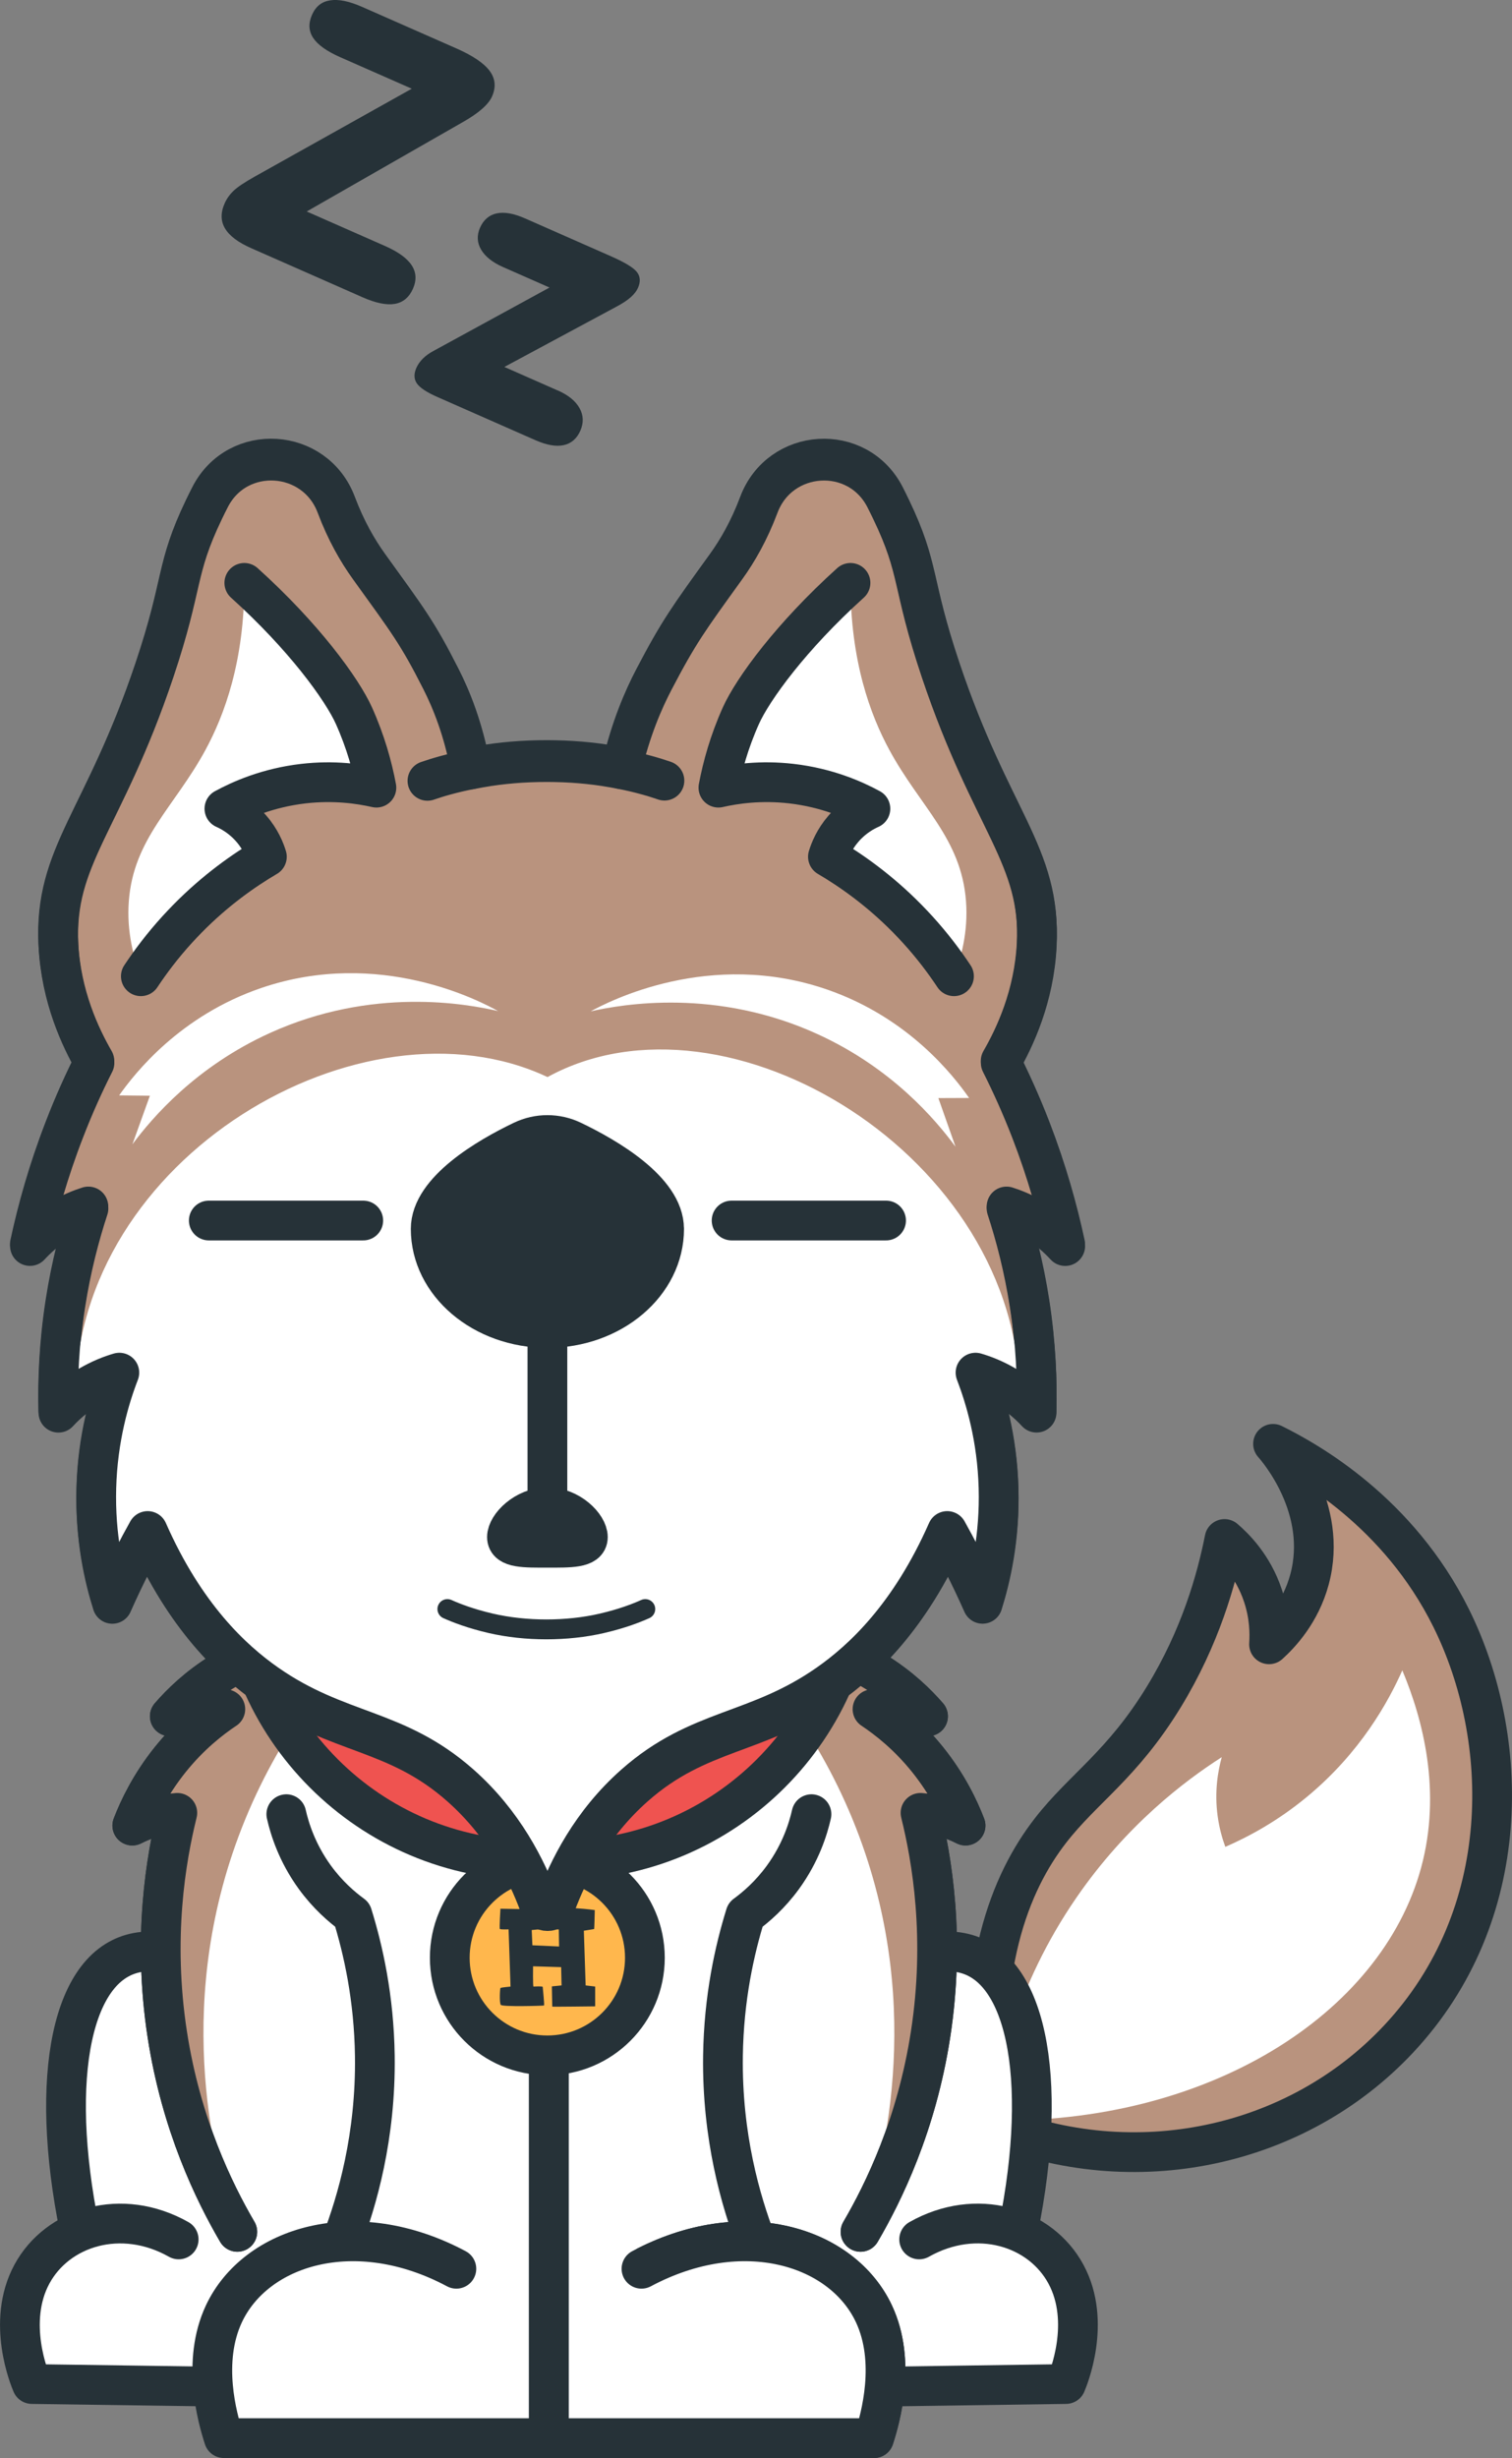 <?xml version="1.0" encoding="UTF-8"?><svg xmlns="http://www.w3.org/2000/svg" width="380.48" height="618.21" viewBox="0 0 380.48 618.21"><rect x="0" y="0" width="380.48" height="618.21" fill="#808080" stroke="none"/><g id="Tail"><path d="m249.57,534.24c-4.48-39.13,4.78-60.96,14.77-73.84,8.28-10.67,18.03-16.46,28.52-33.61,9.2-15.05,13.27-29.55,15.28-39.72,2.36,2.01,7.15,6.66,9.67,14.26,1.67,5.01,1.72,9.42,1.53,12.22,2.85-2.58,7.93-7.97,10.18-16.29,4.86-17.94-7.96-32.77-9.17-34.12,8.94,4.43,31.58,17.15,44.81,43.79,15.02,30.25,16.05,74.68-13.24,105.92-25.68,27.38-66.58,36-102.35,21.39Z" fill="#b9937e" stroke="#263238" stroke-linecap="round" stroke-linejoin="round" stroke-width="10"/><path d="m249.31,533.29c1.57-11.68,6.12-33.63,21.58-56.05,12.57-18.24,27.18-29.3,36.55-35.3-.93,3.37-1.89,8.62-1.02,14.89.41,2.99,1.15,5.57,1.92,7.67,5.82-2.53,13.12-6.44,20.53-12.57,13.54-11.19,20.56-24.06,24.01-31.82,5.2,12.38,9.93,30.49,4.73,49.62-10.08,37.03-53.86,64.64-108.28,63.56Z" fill="#fff"/><path d="m96.87,61.86c3.33,1.47,5.57,3.09,6.73,4.87,1.16,1.78,1.26,3.75.31,5.9s-2.49,3.45-4.58,3.8c-2.09.35-4.8-.21-8.13-1.68l-27.96-12.32c-3.3-1.45-5.51-3.11-6.61-4.97-1.11-1.86-1.14-3.96-.1-6.31.52-1.18,1.27-2.23,2.25-3.17.98-.94,2.76-2.13,5.33-3.57l39.51-22.1-17.97-7.91c-3.39-1.49-5.66-3.1-6.82-4.83-1.16-1.73-1.27-3.67-.32-5.83s2.45-3.32,4.57-3.65c2.12-.34,4.83.22,8.13,1.68l23.64,10.41c4.11,1.81,6.9,3.69,8.35,5.63,1.45,1.94,1.66,4.09.62,6.44-.9,2.04-3.37,4.21-7.43,6.5l-.4.23-38.81,22.21,19.69,8.67Z" fill="#263238"/><path d="m140.37,98.2c2.63,1.16,4.45,2.64,5.46,4.44,1.01,1.8,1.08,3.69.21,5.68s-2.29,3.23-4.21,3.64c-1.92.41-4.29-.01-7.12-1.26l-24.64-10.85c-2.72-1.2-4.44-2.34-5.18-3.43-.74-1.09-.78-2.4-.11-3.91.37-.84.93-1.62,1.66-2.35.74-.73,1.63-1.36,2.67-1.91l29.17-15.93-11.67-5.14c-2.66-1.17-4.51-2.64-5.54-4.39s-1.12-3.6-.27-5.53,2.27-3.19,4.19-3.59c1.92-.41,4.29.01,7.11,1.25l21.75,9.58c3.44,1.52,5.59,2.83,6.44,3.94.85,1.11.93,2.43.25,3.97-.36.81-.97,1.6-1.85,2.37-.87.77-2.05,1.54-3.53,2.33l-28.24,15.18,13.43,5.92Z" fill="#263238"/></g><g id="Body"><path d="m253.67,571.82c10.44-40.3,6.85-72.14-7.93-79.41-2.93-1.44-7.34-2.43-13.97-.77H44.49c-6.63-1.66-11.04-.68-13.97.77-14.78,7.27-18.36,39.12-7.93,79.41" fill="#fff" stroke="#263238" stroke-linecap="round" stroke-linejoin="round" stroke-width="10"/><path d="m231.3,563.23c14.4-8.14,30.51-3.18,36.94,8.75,6.52,12.08.5,26.46,0,27.62-21.75.31-43.51.61-65.26.92H73.28c-21.75-.31-43.51-.61-65.26-.92-.5-1.16-6.52-15.54,0-27.62,6.44-11.92,22.54-16.88,36.94-8.75" fill="#fff" stroke="#263238" stroke-linecap="round" stroke-linejoin="round" stroke-width="10"/><path d="m216.54,561.33c5.84-9.98,14.12-26.95,17.62-49.62,3.76-24.29.34-44.23-2.52-55.76,1.95.15,4.37.53,7.05,1.41,1.63.54,3.06,1.17,4.28,1.79-1.66-4.31-4.55-10.38-9.57-16.62-4.91-6.11-10.08-10.15-13.84-12.66,2.08-.16,4.7-.18,7.68.26,2.45.36,4.57.94,6.29,1.53-2.75-3.17-7.02-7.4-13.09-11.13-5.51-3.39-10.66-5.23-14.47-6.27H70.29c-3.82,1.04-8.96,2.88-14.47,6.27-6.07,3.73-10.34,7.95-13.09,11.13,1.72-.6,3.84-1.18,6.29-1.53,2.98-.44,5.6-.42,7.68-.26-3.77,2.51-8.93,6.55-13.84,12.66-5.02,6.24-7.91,12.32-9.57,16.62,1.22-.62,2.64-1.25,4.28-1.79,2.68-.88,5.1-1.26,7.05-1.41-2.86,11.53-6.27,31.46-2.52,55.76,3.5,22.67,11.78,39.64,17.62,49.62" fill="#fff" stroke="#263238" stroke-linecap="round" stroke-linejoin="round" stroke-width="10"/><path d="m59.72,561.33c-2.92-4.99-6.45-11.73-9.69-20.04-3.24-8.33-6.18-18.24-7.93-29.57-1.88-12.14-1.96-23.2-1.22-32.66.73-9.46,2.31-17.33,3.73-23.1-.97.08-2.06.2-3.25.43-1.18.23-2.46.54-3.8.98-.81.27-1.58.56-2.29.86-.72.31-1.37.62-1.99.93.83-2.16,1.97-4.75,3.53-7.58,1.55-2.84,3.53-5.91,6.04-9.03,2.45-3.06,4.98-5.6,7.35-7.69,2.38-2.09,4.61-3.72,6.49-4.98-1.04-.09-2.22-.13-3.5-.09-1.29.03-2.68.13-4.18.35-1.23.18-2.37.42-3.42.68s-2.01.55-2.87.85c1.37-1.59,3.13-3.43,5.3-5.35,2.16-1.92,4.76-3.91,7.79-5.77,2.75-1.7,5.42-3,7.87-4.01,2.45-1.01,4.69-1.74,6.6-2.26h19.24c-9.25,9.95-22.76,27.22-31.07,52.05-14.62,43.69-3.38,81.68,1.26,95.01Z" fill="#b9937e"/><path d="m216.53,561.33c2.92-4.99,6.45-11.73,9.69-20.04,3.24-8.33,6.18-18.24,7.93-29.57,1.88-12.14,1.96-23.2,1.22-32.66-.73-9.46-2.31-17.33-3.73-23.1.97.08,2.06.2,3.25.43,1.18.23,2.46.54,3.8.98.81.27,1.58.56,2.29.86.72.31,1.37.62,1.99.93-.83-2.16-1.97-4.75-3.53-7.58-1.55-2.84-3.53-5.91-6.04-9.03-2.45-3.06-4.98-5.6-7.35-7.69-2.38-2.09-4.61-3.72-6.49-4.98,1.04-.09,2.22-.13,3.5-.09,1.29.03,2.68.13,4.18.35,1.23.18,2.37.42,3.42.68s2.01.55,2.87.85c-1.37-1.59-3.13-3.43-5.3-5.35-2.16-1.92-4.76-3.91-7.79-5.77-2.75-1.7-5.42-3-7.87-4.01-2.45-1.01-4.69-1.74-6.6-2.26h-19.24c9.25,9.95,22.76,27.22,31.07,52.05,14.62,43.69,3.38,81.68-1.26,95.01Z" fill="#b9937e"/><path d="m216.54,561.33c5.84-9.98,14.12-26.95,17.62-49.62,3.76-24.29.34-44.23-2.52-55.76,1.95.15,4.37.53,7.05,1.41,1.63.54,3.06,1.17,4.28,1.79-1.66-4.31-4.55-10.38-9.57-16.62-4.91-6.11-10.08-10.15-13.84-12.66,2.08-.16,4.7-.18,7.68.26,2.45.36,4.57.94,6.29,1.53-2.75-3.17-7.02-7.4-13.09-11.13-5.51-3.39-10.66-5.23-14.47-6.27H70.29c-3.82,1.04-8.96,2.88-14.47,6.27-6.07,3.73-10.34,7.95-13.09,11.13,1.72-.6,3.84-1.18,6.29-1.53,2.98-.44,5.6-.42,7.68-.26-3.77,2.51-8.93,6.55-13.84,12.66-5.02,6.24-7.91,12.32-9.57,16.62,1.22-.62,2.64-1.25,4.28-1.79,2.68-.88,5.1-1.26,7.05-1.41-2.86,11.53-6.27,31.46-2.52,55.76,3.5,22.67,11.78,39.64,17.62,49.62" fill="none" stroke="#263238" stroke-linecap="round" stroke-linejoin="round" stroke-width="10"/><path d="m72.05,456.28c.84,3.73,2.72,9.73,7.17,15.86,3.24,4.45,6.77,7.49,9.44,9.44,2.72,8.74,5.46,20.88,5.66,35.49.28,20.36-4.5,36.64-8.37,46.73" fill="none" stroke="#263238" stroke-linecap="round" stroke-linejoin="round" stroke-width="10"/><path d="m138.13,481.2v132.01H56.33c-1.68-5.14-5.6-19.26,0-31.24,7.99-17.07,33.05-24.94,58.51-11.36" fill="#fff" stroke="#263238" stroke-linecap="round" stroke-linejoin="round" stroke-width="10"/><path d="m138.13,481.2v132.01h81.8c1.68-5.14,5.6-19.26,0-31.24-7.99-17.07-33.05-24.94-58.51-11.36" fill="none" stroke="#263238" stroke-linecap="round" stroke-linejoin="round" stroke-width="10"/><path d="m204.2,456.28c-.84,3.73-2.72,9.73-7.17,15.86-3.24,4.45-6.77,7.49-9.44,9.44-2.72,8.74-5.46,20.88-5.66,35.49-.28,20.36,4.5,36.64,8.37,46.73" fill="none" stroke="#263238" stroke-linecap="round" stroke-linejoin="round" stroke-width="10"/><path d="m138.13,481.2v132.01h81.8c1.68-5.14,5.6-19.26,0-31.24-7.99-17.07-33.05-24.94-58.51-11.36" fill="#fff" stroke="#263238" stroke-linecap="round" stroke-linejoin="round" stroke-width="10"/></g><g id="Collar"><circle cx="137.73" cy="492.39" r="24.55" fill="#ffb74d" stroke="#263238" stroke-linecap="round" stroke-linejoin="round" stroke-width="10"/><path d="m59.66,393.35h156.14c0,41.13-33.39,74.51-74.51,74.51h-7.12c-41.13,0-74.51-33.39-74.51-74.51h0Z" fill="#ef5350" stroke="#263238" stroke-linecap="round" stroke-linejoin="round" stroke-width="10"/><path d="m125.96,499.99c.14-.14,2.51-.35,2.51-.35l-.49-14.39s-2.02.07-2.19-.1c-.17-.17.14-5.09.14-5.09l10.07.17.24,4.95-2.44.24.17,3.83,6.72.31-.07-4.28s-2.02-.21-2.06-.21-.45-2.68-.35-4.77c3.48-1.04,11.46.1,11.46.1,0,0-.1,4.77-.17,4.77s-2.58.42-2.58.42l.45,13.76,2.4.28v4.98s-10.8.14-10.8.07-.1-5.09-.1-5.09l2.44-.24-.1-4.6-7.07-.21s-.07,5.09.1,5.09,2.33-.14,2.33.1.49,4.6.31,4.67c-.17.07-10.49.38-10.87-.17-.38-.56-.21-4.11-.07-4.25Z" fill="#263238"/></g><g id="Head"><path d="m260.08,306.96c-2.5-1.46-4.85-2.4-6.79-3.02,2.22,6.77,4.35,14.88,5.79,24.16,1.59,10.29,1.95,19.51,1.76,27.19-1.08-1.17-2.51-2.56-4.31-3.94-1.03-.8-2.2-1.59-3.49-2.35-2.82-1.65-5.45-2.66-7.55-3.27,2.45,6.37,5.45,16.38,5.79,28.94.34,12.29-1.99,22.25-4.02,28.7-1.59-3.57-3.34-7.28-5.28-11.07-1.2-2.33-2.4-4.58-3.61-6.74-9.39,21.29-21.26,32.35-29.99,38.45-18.02,12.6-32.44,10.91-48.71,25.3-10.88,9.62-16.66,21.22-19.88,29.94-.23.63-.74,1.1-1.35,1.3-.2.07-.43.1-.66.1-.9,0-1.71-.55-2.02-1.4-3.21-8.72-9-20.32-19.88-29.94-16.27-14.39-30.69-12.71-48.71-25.3-8.74-6.1-20.61-17.16-29.99-38.45-.22.39-.43.78-.65,1.18-1,1.8-1.99,3.66-2.97,5.57-1.95,3.79-3.71,7.5-5.29,11.07-2.04-6.44-4.36-16.41-4.02-28.7.34-12.56,3.33-22.57,5.79-28.94-2.1.61-4.73,1.62-7.55,3.27-1.3.76-2.46,1.56-3.5,2.36-1.8,1.38-3.22,2.76-4.29,3.93-.19-7.68.16-16.9,1.76-27.19,1.44-9.28,3.58-17.39,5.8-24.16-1.94.61-4.3,1.56-6.8,3.02-3.6,2.11-6.19,4.53-7.92,6.41,1.87-8.7,4.6-18.54,8.68-29.06,2.39-6.2,4.96-11.86,7.55-16.99-3.59-6.23-8.4-16.49-9.06-29.45-1.14-22.5,11.36-30.94,24.16-69.09,7.47-22.26,5.14-25.13,12.46-40.4.51-1.07,1.03-2.11,1.56-3.14,6.9-13.45,26.43-12.19,31.74,1.97,2.42,6.43,5.34,11.5,8.23,15.52,9.73,13.5,12.19,16.58,18.13,28.32,2.56,5.05,5.62,12.47,7.44,22.47.72-.14,1.47-.29,2.25-.43.07,0,.14-.03.2-.03,10.41-1.87,22.92-1.87,33.33,0,.06,0,.13.03.2.03.69.13,1.36.26,2.01.38,2.27-9.92,5.53-17.35,8.18-22.41,6.27-11.98,8.63-15.15,18.13-28.32,2.9-4.02,5.81-9.09,8.23-15.52,5.32-14.16,24.83-15.42,31.75-1.97.52,1.03,1.04,2.07,1.55,3.14,7.33,15.27,4.99,18.14,12.46,40.4,12.8,38.15,25.31,46.59,24.17,69.09-.66,12.96-5.47,23.22-9.06,29.45,2.58,5.13,5.15,10.8,7.55,16.99,4.07,10.53,6.81,20.36,8.67,29.06-1.72-1.88-4.31-4.3-7.92-6.41Z" fill="#b9937e" stroke="#263238" stroke-linecap="round" stroke-linejoin="round" stroke-width="10"/><path d="m61.48,146.6c8.19,7.17,14.1,13.94,18.14,19.08,3.54,4.51,6.74,8.32,9.43,14.29,2.97,6.61,4.67,12.83,5.67,18.13-4.23-.96-10.65-1.9-18.37-1.01-8.99,1.04-15.83,4.09-19.88,6.3,1.55.69,4.3,2.16,6.79,5.04,2.34,2.7,3.41,5.44,3.9,7.05-5.74,3.37-12.9,8.37-20.01,15.6-.87.89-1.7,1.77-2.51,2.65-3.79,4.15-6.81,8.2-9.2,11.8-1.71-4.39-3.62-11.04-3.02-18.92,1.21-15.77,11.5-23.66,19.26-37.95,4.8-8.84,9.81-22.33,9.81-42.06Z" fill="#fff"/><path d="m253.04,349.01c-2.82-1.65-5.45-2.66-7.55-3.27,2.45,6.37,5.45,16.38,5.79,28.94.34,12.29-1.99,22.25-4.02,28.7-1.59-3.57-3.34-7.28-5.28-11.07-1.2-2.33-2.4-4.58-3.61-6.74-9.39,21.29-21.26,32.35-29.99,38.45-18.02,12.6-32.44,10.91-48.71,25.3-10.88,9.62-16.66,21.22-19.88,29.94-.23.63-.74,1.1-1.35,1.3-.2.07-.43.1-.66.1-.9,0-1.71-.55-2.02-1.4-3.21-8.72-9-20.32-19.88-29.94-16.27-14.39-30.69-12.71-48.71-25.3-8.74-6.1-20.61-17.16-29.99-38.45-.22.39-.43.78-.65,1.18-1,1.8-1.99,3.66-2.97,5.57-1.95,3.79-3.71,7.5-5.29,11.07-2.04-6.44-4.36-16.41-4.02-28.7.34-12.56,3.33-22.57,5.79-28.94-2.1.61-4.73,1.62-7.55,3.27-1.3.76-2.46,1.56-3.5,2.36-.03-60.28,72.25-102.41,118.79-80.49,45.14-24.76,118.78,20.14,118.78,80.48-1.03-.8-2.2-1.59-3.49-2.35Z" fill="#fff"/><path d="m61.48,146.6c7.54,6.8,13.58,13.39,18.14,19.08,4.84,6.05,7.99,11.09,9.43,14.29,2.97,6.61,4.67,12.83,5.67,18.13-4.23-.96-10.65-1.9-18.37-1.01-8.99,1.04-15.83,4.09-19.88,6.3,1.55.69,4.3,2.16,6.79,5.04,2.34,2.7,3.41,5.44,3.9,7.05-5.74,3.37-12.9,8.37-20.01,15.6-.87.89-1.7,1.77-2.51,2.65-3.79,4.15-6.81,8.2-9.2,11.8" fill="none" stroke="#263238" stroke-linecap="round" stroke-linejoin="round" stroke-width="10"/><path d="m156.38,193.46c4.83.97,8.4,2.04,10.82,2.88" fill="none" stroke="#263238" stroke-linecap="round" stroke-linejoin="round" stroke-width="10"/><path d="m118.38,193.51c-4.83.97-8.4,2.04-10.82,2.88" fill="none" stroke="#263238" stroke-linecap="round" stroke-linejoin="round" stroke-width="10"/><path d="m137.75,374.88v-78.42" fill="none" stroke="#263238" stroke-linecap="round" stroke-linejoin="round" stroke-width="10"/><path d="m162.38,404.69c-2.3,1.03-5.84,2.4-10.76,3.55-.06.01-.11.03-.17.04-8.73,2.03-19.21,2.03-27.94,0-.06-.01-.11-.03-.17-.04-4.92-1.15-8.46-2.52-10.76-3.55" fill="none" stroke="#263238" stroke-linecap="round" stroke-linejoin="round" stroke-width="5"/><path d="m167.12,309.07c0,13.77-13.15,24.93-29.37,24.93s-29.37-11.16-29.37-24.93c0-9.66,14.44-18.03,23.07-22.17,3.98-1.91,8.61-1.91,12.59,0,8.63,4.14,23.07,12.51,23.07,22.17Z" fill="#263238" stroke="#263238" stroke-linecap="round" stroke-linejoin="round" stroke-width="10"/><path d="m260.08,306.46c-2.5-1.46-4.85-2.4-6.79-3.02,2.22,6.77,4.35,14.88,5.79,24.16,1.59,10.29,1.95,19.51,1.76,27.19-1.7-1.84-4.25-4.21-7.81-6.29-2.82-1.65-5.45-2.66-7.55-3.27,2.45,6.38,5.45,16.38,5.79,28.94.34,12.29-1.99,22.25-4.02,28.7-1.59-3.57-3.34-7.28-5.28-11.07-1.2-2.33-2.4-4.58-3.61-6.74-9.39,21.29-21.26,32.35-29.99,38.45-18.02,12.6-32.44,10.91-48.71,25.3-10.89,9.63-16.66,21.22-19.88,29.94-.31.84-1.12,1.4-2.02,1.4h0c-.9,0-1.71-.55-2.02-1.4-3.21-8.72-9-20.31-19.88-29.94-16.27-14.39-30.69-12.71-48.71-25.3-8.74-6.1-20.61-17.16-29.99-38.45-1.21,2.16-2.42,4.41-3.61,6.74-1.95,3.79-3.71,7.5-5.29,11.07-2.04-6.44-4.36-16.41-4.02-28.7.34-12.56,3.33-22.57,5.79-28.94-2.1.61-4.73,1.62-7.55,3.27-3.55,2.08-6.1,4.45-7.8,6.29-.19-7.68.16-16.9,1.76-27.19,1.44-9.28,3.58-17.39,5.8-24.16-1.94.61-4.3,1.56-6.8,3.02-3.6,2.11-6.19,4.53-7.92,6.41,1.87-8.7,4.6-18.54,8.68-29.06,2.39-6.2,4.96-11.86,7.55-16.99-3.59-6.23-8.4-16.49-9.06-29.45-1.14-22.5,11.36-30.95,24.16-69.09,7.47-22.26,5.14-25.13,12.46-40.4.51-1.07,1.03-2.1,1.56-3.14,6.9-13.45,26.43-12.19,31.74,1.97,2.42,6.43,5.34,11.5,8.23,15.52,9.73,13.5,12.19,16.58,18.13,28.32,2.56,5.05,5.62,12.47,7.44,22.47.72-.15,1.47-.29,2.25-.43.07,0,.14-.03.2-.03,10.41-1.87,22.92-1.87,33.33,0,.06,0,.13.03.2.03.69.13,1.36.26,2.01.38,2.27-9.92,5.53-17.35,8.18-22.41,6.27-11.98,8.63-15.15,18.13-28.32,2.9-4.02,5.81-9.08,8.23-15.52,5.32-14.16,24.83-15.42,31.75-1.97.52,1.03,1.04,2.07,1.55,3.14,7.33,15.27,4.99,18.14,12.46,40.4,12.8,38.15,25.31,46.59,24.17,69.09-.66,12.96-5.47,23.22-9.06,29.45,2.58,5.13,5.15,10.8,7.55,16.99,4.07,10.53,6.81,20.36,8.67,29.06-1.72-1.88-4.31-4.3-7.92-6.41Z" fill="none" stroke="#263238" stroke-linecap="round" stroke-linejoin="round" stroke-width="10"/><path d="m214.02,146.6c-8.19,7.17-14.1,13.94-18.14,19.08-3.54,4.51-6.74,8.32-9.43,14.29-2.97,6.61-4.67,12.83-5.67,18.13,4.23-.96,10.65-1.9,18.37-1.01,8.99,1.04,15.83,4.09,19.88,6.3-1.55.69-4.3,2.16-6.79,5.04-2.34,2.7-3.41,5.44-3.9,7.05,5.74,3.37,12.9,8.37,20.01,15.6.87.89,1.7,1.77,2.51,2.65,3.79,4.15,6.81,8.2,9.2,11.8,1.71-4.39,3.62-11.04,3.02-18.92-1.21-15.77-11.5-23.66-19.26-37.95-4.8-8.84-9.81-22.33-9.81-42.06Z" fill="#fff"/><path d="m214.02,146.6c-7.54,6.8-13.58,13.39-18.14,19.08-4.84,6.05-7.99,11.09-9.43,14.29-2.97,6.61-4.67,12.83-5.67,18.13,4.23-.96,10.65-1.9,18.37-1.01,8.99,1.04,15.83,4.09,19.88,6.3-1.55.69-4.3,2.16-6.79,5.04-2.34,2.7-3.41,5.44-3.9,7.05,5.74,3.37,12.9,8.37,20.01,15.6.87.89,1.7,1.77,2.51,2.65,3.79,4.15,6.81,8.2,9.2,11.8" fill="none" stroke="#263238" stroke-linecap="round" stroke-linejoin="round" stroke-width="10"/><path d="m125.34,254.29c-4.29-2.37-29.83-15.96-59.59-5.81-20.45,6.98-31.78,21.37-35.77,27.02,2.58.03,5.16.05,7.74.08-1.47,4.07-2.93,8.14-4.4,12.22,5.07-6.81,16.06-19.58,34.59-27.99,25.8-11.71,49.46-7.35,57.42-5.52Z" fill="#fff"/><path d="m148.64,254.36c4.3-2.35,29.93-15.77,59.62-5.44,20.41,7.1,31.65,21.57,35.61,27.23-2.58,0-5.16.02-7.74.03,1.44,4.08,2.88,8.16,4.32,12.24-5.03-6.84-15.94-19.68-34.42-28.19-25.72-11.86-49.42-7.65-57.39-5.87Z" fill="#fff"/><line x1="91.41" y1="306.97" x2="52.54" y2="306.97" fill="none" stroke="#263238" stroke-linecap="round" stroke-linejoin="round" stroke-width="10"/><line x1="222.97" y1="306.97" x2="184.1" y2="306.97" fill="none" stroke="#263238" stroke-linecap="round" stroke-linejoin="round" stroke-width="10"/><path d="m147.93,386.59c0,2.81-4.56,2.68-10.18,2.68s-10.18.13-10.18-2.68,4.56-7.51,10.18-7.51,10.18,4.69,10.18,7.51Z" fill="#263238" stroke="#263238" stroke-linecap="round" stroke-linejoin="round" stroke-width="10"/></g></svg>